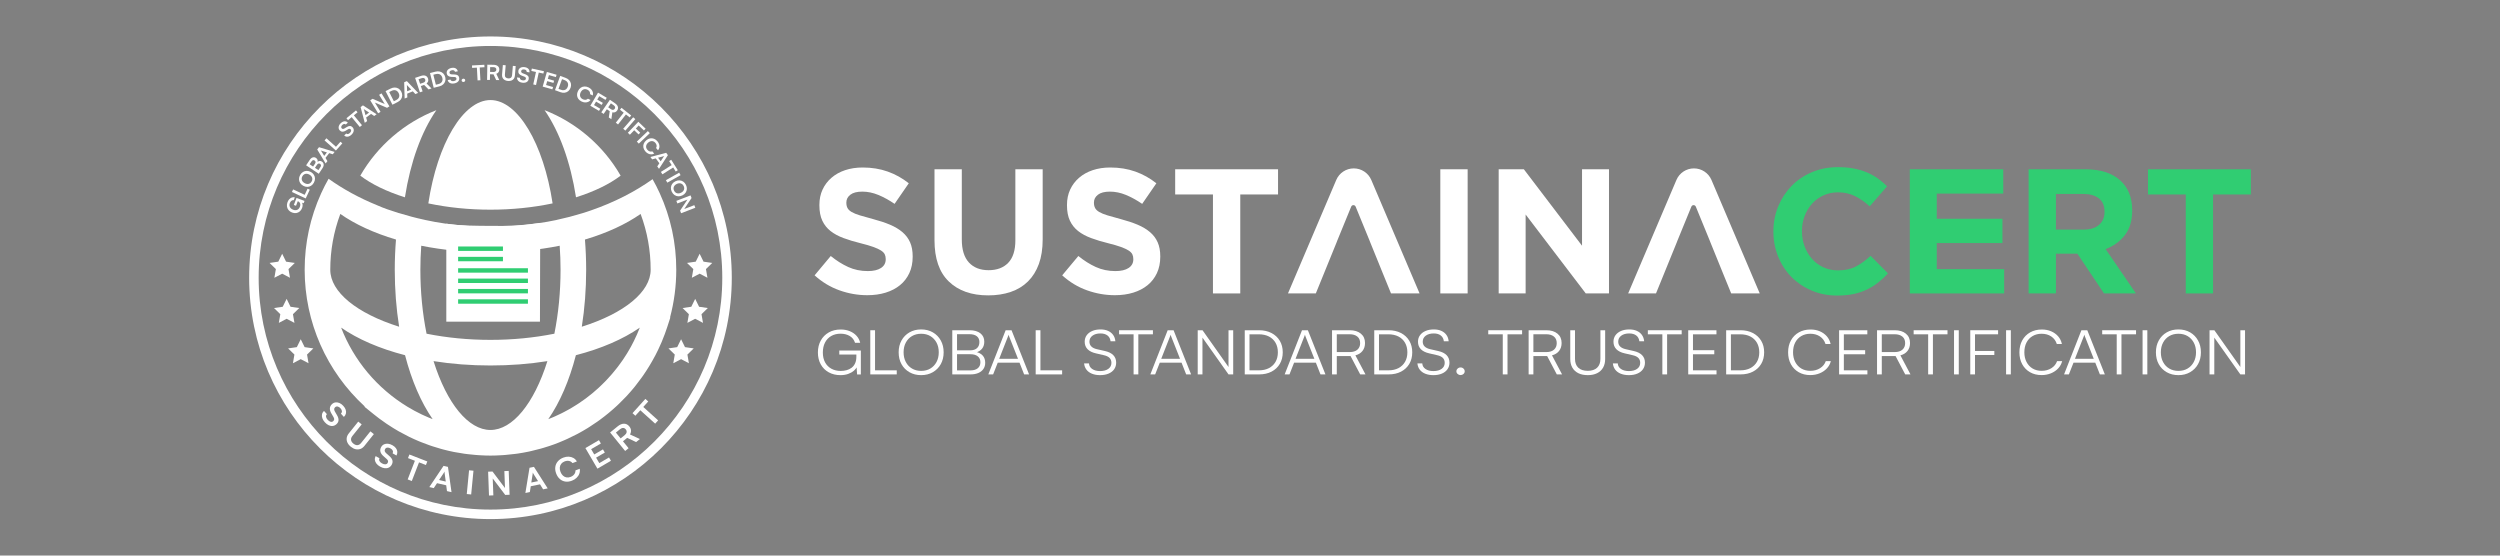 <svg xmlns="http://www.w3.org/2000/svg" xmlns:xlink="http://www.w3.org/1999/xlink" xmlns:inkscape="http://www.inkscape.org/namespaces/inkscape" version="1.1" width="1296" height="288" viewBox="0 0 1296 288">
<rect x="0" y="0" width="1296" height="288" fill="#808080" stroke="none"/>
<defs>
<clipPath id="clip_0">
<path transform="matrix(1,0,0,-1,0,288)" d="M0 288H1296V0H0Z"/>
</clipPath>
</defs>
<g inkscape:groupmode="layer" inkscape:label="Layer 1">
<g clip-path="url(#clip_0)">
<path transform="matrix(1,0,0,-1,327.187,182.052)" d="M0 0 .007 .021H.003C.003 .014 0 .007 0 0" fill="#0a3468"/>
<path transform="matrix(1,0,0,-1,301.605,169.372)" d="M0 0C1.5 9.45 2.263 19.358 2.263 29.514 2.263 34.707 2.047 39.971 1.628 45.193 12.937 48.542 22.82 53.09 30.486 58.464 33.944 49.219 35.693 39.493 35.693 29.503 35.686 18.106 22.107 6.96 0 0M27.041-7.336C26.57-8.283 26.094-9.227 25.587-10.149V-10.153C25.434-10.429 25.275-10.706 25.115-10.979L24.807-11.504 24.697-11.703C24.303-12.391 23.913-13.079 23.501-13.753 23.327-14.037 23.143-14.314 22.962-14.594L22.511-15.293C22.086-15.956 21.664-16.619 21.22-17.265L20.397-18.418C19.844-19.195 19.287-19.972 18.712-20.727L18.077-21.532C17.382-22.423 16.669-23.303 15.931-24.168 15.651-24.498 15.367-24.824 15.073-25.161 14.391-25.942 13.689-26.704 12.965-27.471 12.65-27.808 12.338-28.141 12.011-28.475 11.281-29.227 10.528-29.954 9.773-30.674L8.84-31.564C7.896-32.43 6.931-33.278 5.949-34.101L5.534-34.459C4.409-35.392 3.253-36.297 2.079-37.169L1.078-37.879C.23-38.496-.628-39.095-1.494-39.674-1.845-39.908-2.2-40.131-2.554-40.355L-2.877-40.56C-3.654-41.057-4.434-41.539-5.222-42.008-5.725-42.306-6.236-42.593-6.744-42.884-7.528-43.324-8.322-43.749-9.117-44.165L-9.365-44.296C-9.798-44.519-10.231-44.743-10.671-44.963-11.518-45.385-12.384-45.782-13.25-46.172L-13.796-46.424C-14.09-46.559-14.385-46.694-14.683-46.821-15.573-47.205-16.47-47.57-17.379-47.921-11.362-39.234-6.478-27.943-3.069-14.764 10.103-11.359 21.387-6.477 30.071-.465 29.163-2.806 28.152-5.101 27.041-7.336M-47.35-53.526C-58.748-53.526-69.897-39.947-76.861-17.836-67.414-19.337-57.506-20.096-47.35-20.096-37.19-20.096-27.283-19.337-17.836-17.836-24.8-39.947-35.949-53.526-47.35-53.526M-78.173-47.57-79.283-47.134C-80.174-46.761-81.046-46.36-81.919-45.963L-83.107-45.42C-84.033-44.977-84.941-44.502-85.846-44.026L-86.804-43.54C-88.013-42.884-89.209-42.199-90.383-41.483-106.169-31.877-118.18-17.488-124.771-.465-116.087-6.477-104.803-11.359-91.628-14.764-88.223-27.939-83.341-39.219-77.325-47.907-77.609-47.797-77.893-47.683-78.173-47.57M-130.39 29.514C-130.39 39.493-128.641 49.216-125.182 58.464-117.517 53.09-107.634 48.542-96.325 45.193-96.747 39.968-96.96 34.704-96.96 29.514-96.96 19.361-96.197 9.454-94.697 0-116.804 6.96-130.383 18.106-130.39 29.5ZM-83.235 41.983C-71.855 39.709-59.798 38.556-47.35 38.556-34.899 38.556-22.841 39.709-11.462 41.983-11.167 37.797-11.015 33.615-11.015 29.514-11.015 18.113-12.093 6.974-14.218-3.618-24.81-5.743-35.949-6.818-47.35-6.818-58.744-6.818-69.883-5.743-80.479-3.618-82.604 6.974-83.682 18.113-83.682 29.514-83.682 33.615-83.53 37.797-83.235 41.983M36.69 76.481C27.52 69.957 16.828 64.501 5.019 60.394 3.402 59.801 1.862 59.333 .149 58.794 .142 58.819 .032 58.733 .028 58.762-4.175 57.467-8.5 56.339-12.941 55.392-12.937 55.363-13.104 55.363-13.101 55.335-14.633 55.012-16.031 54.739-17.588 54.462-17.638 54.452-17.691 54.445-17.74 54.434-19.553 54.115-21.369 53.806-23.207 53.547-24.452 53.366-25.718 53.217-26.978 53.065-28.553 52.88-30.131 52.703-31.728 52.561-33.569 52.391-35.424 52.252-37.293 52.142-38.003 52.103-38.712 52.061-39.425 52.029-41.976 51.912-44.544 51.834-47.137 51.834H-47.262-47.35C-47.531 51.834-47.708 51.844-47.893 51.844-50.103 51.855-52.299 51.915-54.48 52.008-55.818 52.061-57.148 52.139-58.475 52.224-59.081 52.263-59.681 52.313-60.28 52.359-67.623 52.898-74.101 53.792-81.096 55.317-81.089 55.371-81.749 55.417-81.742 55.473-86.183 56.431-90.5 57.581-94.7 58.886-94.711 58.815-95.044 59.035-95.058 58.968-99.113 60.245-102.572 61.394-106.059 62.951-115.331 66.726-123.81 71.355-131.263 76.701-132.66 74.235-133.962 71.727-135.09 69.223-140.784 56.704-143.668 43.345-143.668 29.5-143.661 2.355-132.345-23.164-112.416-41.426H-112.742L-107.815-45.41C-107.105-45.984-106.378-46.538-105.598-47.134L-104.845-47.715C-103.689-48.577-102.515-49.411-101.323-50.22L-100.379-50.837C-99.5-51.419-98.616-51.994-97.719-52.543L-95.739-53.728C-95.456-53.898-95.175-54.069-94.888-54.232L-94.299-54.544C-92.941-55.307-91.554-56.038-90.167-56.729L-89.361-57.144C-87.765-57.921-86.066-58.687-84.313-59.418-84.04-59.532-83.764-59.642-83.487-59.748L-82.997-59.94C-81.706-60.454-80.401-60.947-79.085-61.408-78.507-61.61-77.928-61.805-77.357-61.994-76.048-62.423-74.732-62.824-73.406-63.196L-72.902-63.341C-72.579-63.437-72.253-63.53-71.926-63.615-70.014-64.118-68.233-64.537-66.495-64.888-66.272-64.934-66.052-64.97-65.828-65.009L-65.403-65.083C-63.902-65.371-62.387-65.622-60.869-65.839-60.38-65.91-59.894-65.967-59.401-66.027L-59.021-66.073C-57.666-66.236-56.3-66.371-54.927-66.481L-54.548-66.509C-54.086-66.548-53.629-66.584-53.164-66.612-51.025-66.743-49.124-66.807-47.35-66.807-45.488-66.807-43.526-66.736-41.178-66.587-40.745-66.562-40.312-66.527-39.879-66.492L-39.464-66.456C-37.843-66.325-36.233-66.151-34.626-65.942L-33.278-65.768C-31.298-65.477-29.323-65.122-27.411-64.718L-26.105-64.416C-24.551-64.065-23.008-63.678-21.479-63.249L-19.883-62.795C-17.719-62.15-15.952-61.568-14.275-60.954-12.618-60.348-10.89-59.645-8.833-58.744-8.372-58.542-7.918-58.333-7.35-58.074-5.928-57.421-4.53-56.736-3.15-56.02L-2.728-55.81C-2.48-55.683-2.231-55.559-1.99-55.427-.291-54.519 1.394-53.547 3.022-52.543L4.065-51.876C5.395-51.032 6.701-50.163 7.985-49.258 8.414-48.953 8.84-48.652 9.266-48.343 12.394-46.062 15.41-43.572 18.23-40.947L19.319-39.908C20.468-38.804 21.589-37.676 22.682-36.516L23.483-35.676C24.807-34.239 26.094-32.753 27.311-31.263L27.946-30.45C28.975-29.163 29.968-27.847 30.929-26.509L31.742-25.367C33.998-22.125 36.073-18.716 37.981-15.105L38.166-14.775C38.318-14.484 38.46-14.189 38.606-13.895L38.999-13.1C39.227-12.646 39.453-12.192 39.673-11.735 40.152-10.731 40.61-9.713 41.053-8.684L41.436-7.825C42-6.492 42.533-5.137 43.036-3.771L43.657-2.001C43.863-1.423 44.072-.844 44.26-.259L45.92 4.839 45.722 4.736C47.878 12.813 48.967 21.121 48.971 29.5V29.514C48.971 43.345 46.087 56.704 40.397 69.216 39.301 71.653 38.038 74.086 36.69 76.481" fill="#ffffff"/>
<path transform="matrix(1,0,0,-1,282.305,57.114)" d="M0 0C7.747-11.174 13.43-26.864 16.3-45.168 25.743-42.189 33.668-38.343 39.429-33.948 30.564-18.489 16.495-6.428 0 0" fill="#ffffff"/>
<path transform="matrix(1,0,0,-1,186.779,91.062)" d="M0 0C5.761-4.399 13.686-8.244 23.129-11.224 25.998 7.084 31.681 22.77 39.429 33.948 22.937 27.52 8.865 15.459 0 0" fill="#ffffff"/>
<path transform="matrix(1,0,0,-1,254.256,51.867)" d="M0 0C-14.097 0-27.499-22.412-32.21-53.576-21.937-55.736-11.11-56.829 0-56.829 11.103-56.829 21.93-55.732 32.213-53.572 27.503-22.412 14.097 0 0 0" fill="#ffffff"/>
<path transform="matrix(1,0,0,-1,150.251,105.267)" d="M0 0C-.195-.518-.252-1-.17-1.454-.085-1.905 .113-2.299 .436-2.643 .756-2.99 1.185-3.264 1.72-3.469 2.27-3.672 2.77-3.746 3.228-3.679 3.689-3.618 4.086-3.437 4.423-3.139 4.76-2.845 5.016-2.455 5.2-1.976 5.335-1.621 5.41-1.295 5.427-.993 5.445-.692 5.406-.415 5.314-.167 5.222 .082 5.076 .305 4.878 .497 4.682 .688 4.441 .841 4.15 .954L3.505 1.199 4.363 1.61 3.214-1.415 2.075-.986 3.469 2.678 7.613 1.107 7.173-.06 5.938 .273 6.147 .376C6.328 .181 6.456-.075 6.541-.39 6.619-.706 6.644-1.05 6.612-1.426 6.584-1.802 6.495-2.185 6.343-2.583 6.066-3.317 5.665-3.906 5.137-4.349 4.612-4.796 4.001-5.069 3.317-5.176 2.629-5.278 1.905-5.19 1.142-4.899 .397-4.615-.202-4.204-.653-3.654-1.107-3.111-1.384-2.48-1.486-1.759-1.589-1.043-1.497-.291-1.199 .493-.968 1.096-.66 1.6-.266 2.011 .121 2.426 .56 2.717 1.05 2.884 1.54 3.058 2.05 3.086 2.582 2.966L2.029 1.511C1.547 1.554 1.131 1.43 .787 1.142 .443 .855 .181 .475 0 0" fill="#ffffff"/>
<path transform="matrix(1,0,0,-1,158.589,102.641)" d="M0 0-1.157 .539 .851 4.831 2.004 4.292ZM-6.634 4.455 .518 1.107-.107-.227-7.258 3.118Z" fill="#ffffff"/>
<path transform="matrix(1,0,0,-1,160.384,90.513)" d="M0 0C-.49 .273-.961 .419-1.422 .44-1.884 .458-2.302 .358-2.685 .138-3.065-.078-3.384-.419-3.636-.876-3.888-1.327-4.009-1.77-3.994-2.214-3.98-2.657-3.845-3.069-3.59-3.452-3.327-3.831-2.959-4.158-2.465-4.431-1.976-4.704-1.501-4.849-1.036-4.871-.575-4.892-.153-4.789 .227-4.566 .607-4.342 .922-4.005 1.174-3.555 1.426-3.097 1.55-2.65 1.532-2.21 1.518-1.77 1.38-1.362 1.117-.976 .858-.596 .486-.266 0 0M.752 1.351C1.451 .961 1.987 .468 2.355-.135 2.724-.734 2.909-1.391 2.912-2.096 2.916-2.799 2.721-3.505 2.327-4.211 1.94-4.91 1.444-5.442 .841-5.814 .241-6.18-.408-6.368-1.107-6.368-1.813-6.368-2.512-6.172-3.207-5.786-3.913-5.396-4.448-4.899-4.817-4.296-5.19-3.693-5.378-3.04-5.381-2.338-5.385-1.639-5.19-.937-4.8-.227-4.406 .475-3.913 1.011-3.313 1.376-2.714 1.742-2.061 1.93-1.359 1.933-.656 1.937 .05 1.742 .752 1.351" fill="#ffffff"/>
<path transform="matrix(1,0,0,-1,164.315,85.441)" d="M0 0-1.284-1.926-2.256-1.281-1.015 .578C-.788 .919-.692 1.231-.734 1.518-.773 1.802-.94 2.04-1.235 2.238-1.515 2.426-1.791 2.476-2.065 2.391-2.338 2.302-2.59 2.086-2.827 1.735L-4.065-.128-5.083 .55-3.771 2.515C-3.306 3.214-2.781 3.654-2.199 3.838-1.618 4.026-1.054 3.93-.504 3.565-.107 3.303 .156 2.98 .287 2.593 .415 2.214 .404 1.781 .255 1.298L.131 1.383C.518 1.752 .919 1.965 1.33 2.008 1.742 2.057 2.157 1.944 2.579 1.664 2.948 1.415 3.207 1.11 3.356 .756 3.501 .397 3.533 .003 3.444-.433 3.356-.869 3.154-1.327 2.834-1.806L1.483-3.828 .468-3.154 1.781-1.185C2.015-.834 2.118-.514 2.086-.224 2.05 .067 1.887 .309 1.596 .504 1.32 .685 1.043 .734 .766 .649 .486 .56 .23 .348 0 0M-4.807 .961 1.759-3.416 .94-4.647-5.626-.263Z" fill="#ffffff"/>
<path transform="matrix(1,0,0,-1,166.65,78.492)" d="M0 0 1.415-2.327 2.827-.518 .22 .28C.117 .323 .011 .365-.099 .397-.209 .433-.294 .475-.365 .518-.316 .461-.259 .383-.192 .287-.124 .191-.064 .096 0 0M3.093-5.048 2.157-6.251-2.203 .997-1.277 2.189 6.821-.252 5.867-1.479 4.008-.898 2.079-3.381Z" fill="#ffffff"/>
<path transform="matrix(1,0,0,-1,174.3,77.855)" d="M0 0-.951 .848 2.206 4.381 3.157 3.537ZM-5.076 6.165 .812 .912-.167-.192-6.059 5.066Z" fill="#ffffff"/>
<path transform="matrix(1,0,0,-1,176.094,67.566)" d="M0 0C-.312 .337-.5 .72-.553 1.149-.61 1.582-.539 2.022-.348 2.472-.153 2.926 .16 3.352 .592 3.76 1.007 4.147 1.43 4.413 1.866 4.565 2.299 4.714 2.721 4.743 3.129 4.65 3.533 4.555 3.909 4.345 4.239 4.005L3.164 3.001C2.919 3.235 2.646 3.338 2.334 3.313 2.025 3.281 1.717 3.125 1.415 2.845 1.085 2.533 .883 2.217 .812 1.891 .745 1.564 .823 1.281 1.05 1.039 1.241 .834 1.451 .727 1.685 .724 1.915 .717 2.185 .809 2.501 .99L3.661 1.692C4.285 2.079 4.846 2.267 5.346 2.253 5.839 2.238 6.289 2.015 6.694 1.582 7.02 1.231 7.219 .834 7.286 .39 7.35-.05 7.283-.504 7.077-.961 6.871-1.422 6.545-1.866 6.087-2.292 5.654-2.7 5.211-2.983 4.757-3.147 4.299-3.313 3.863-3.352 3.444-3.271 3.026-3.189 2.65-2.983 2.32-2.65L3.398-1.646C3.629-1.88 3.913-1.976 4.239-1.93 4.569-1.88 4.906-1.699 5.246-1.38 5.608-1.043 5.828-.706 5.906-.369 5.988-.036 5.92 .248 5.704 .482 5.52 .681 5.314 .787 5.09 .802 4.867 .812 4.608 .727 4.31 .536L3.143-.17C2.522-.55 1.947-.731 1.419-.706 .89-.681 .419-.447 0 0" fill="#ffffff"/>
<path transform="matrix(1,0,0,-1,183.057,59.314)" d="M0 0 4.594-5.587 3.455-6.527-1.139-.94ZM-2.657-2.98-3.466-1.994 1.486 2.075 2.295 1.093Z" fill="#ffffff"/>
<path transform="matrix(1,0,0,-1,188.766,57.073)" d="M0 0 .709-2.632 2.572-1.288 .291 .209C.202 .277 .11 .344 .018 .408-.078 .475-.153 .536-.206 .596-.174 .529-.142 .44-.103 .33-.067 .22-.032 .106 0 0M1.557-5.711 .326-6.605-1.838 1.571-.614 2.458 6.481-2.15 5.222-3.061 3.6-1.983 1.05-3.828Z" fill="#ffffff"/>
<path transform="matrix(1,0,0,-1,197.267,57.963)" d="M0 0-1.242-.756-5.357 5.981-4.104 6.74 2.873 3.728 2.508 3.505-.731 8.801 .511 9.56 4.626 2.827 3.384 2.068-3.597 5.069-3.232 5.289Z" fill="#ffffff"/>
<path transform="matrix(1,0,0,-1,201.476,47.141)" d="M0 0 2.987-5.917 2.068-5.658 3.962-4.7C4.463-4.448 4.846-4.133 5.112-3.76 5.381-3.381 5.52-2.969 5.534-2.519 5.544-2.068 5.431-1.596 5.186-1.107 4.934-.607 4.615-.227 4.235 .028 3.859 .284 3.434 .415 2.966 .419 2.497 .426 2.001 .298 1.483 .035L-.341-.883ZM4.658-5.775 1.951-7.144-1.604-.092 1.032 1.234C1.774 1.607 2.501 1.788 3.214 1.774 3.927 1.756 4.576 1.564 5.165 1.195 5.75 .826 6.222 .291 6.577-.408 6.921-1.096 7.07-1.784 7.027-2.469 6.985-3.161 6.758-3.789 6.357-4.363 5.952-4.941 5.388-5.406 4.658-5.775" fill="#ffffff"/>
<path transform="matrix(1,0,0,-1,210.954,44.588)" d="M0 0 .085-2.728 2.206-1.845 .33 .138C.259 .223 .188 .312 .11 .394 .035 .482-.025 .557-.064 .628-.05 .557-.036 .461-.025 .348-.014 .227-.007 .113 0 0M.209-5.917-1.195-6.502-1.426 1.955-.032 2.536 5.818-3.576 4.377-4.175 3.047-2.753 .142-3.966Z" fill="#ffffff"/>
<path transform="matrix(1,0,0,-1,216.975,41.068)" d="M0 0 .791-2.366 2.441-1.813C2.887-1.667 3.196-1.444 3.373-1.149 3.551-.855 3.579-.518 3.451-.145 3.327 .23 3.107 .479 2.792 .596 2.476 .717 2.096 .699 1.653 .553ZM2.111-6.318 .709-6.786-1.791 .702 1.259 1.72C2.164 2.022 2.941 2.054 3.583 1.813 4.225 1.571 4.668 1.085 4.917 .348 5.087-.153 5.105-.621 4.977-1.054 4.849-1.486 4.579-1.873 4.168-2.217L6.715-4.782 5.183-5.293 2.891-2.948 1.178-3.523Z" fill="#ffffff"/>
<path transform="matrix(1,0,0,-1,224.489,38.12)" d="M0 0 1.621-6.428 .78-5.974 2.838-5.452C3.38-5.318 3.824-5.094 4.168-4.785 4.509-4.477 4.736-4.101 4.846-3.664 4.959-3.228 4.952-2.746 4.814-2.214 4.675-1.671 4.452-1.235 4.14-.901 3.824-.564 3.441-.348 2.987-.238 2.529-.131 2.018-.149 1.451-.291L-.525-.791ZM3.285-6.655 .344-7.396-1.586 .255 1.273 .979C2.079 1.181 2.831 1.199 3.522 1.029 4.214 .855 4.807 .525 5.3 .039 5.793-.451 6.133-1.075 6.325-1.838 6.513-2.583 6.509-3.285 6.314-3.945 6.123-4.608 5.764-5.176 5.246-5.647 4.728-6.123 4.072-6.453 3.285-6.655" fill="#ffffff"/>
<path transform="matrix(1,0,0,-1,231.584,38.023)" d="M0 0C-.082 .454-.029 .876 .16 1.266 .351 1.66 .649 1.994 1.057 2.267 1.461 2.54 1.958 2.728 2.543 2.831 3.1 2.93 3.604 2.923 4.051 2.813 4.494 2.703 4.863 2.494 5.154 2.196 5.445 1.898 5.64 1.515 5.736 1.05L4.285 .795C4.211 1.121 4.037 1.362 3.76 1.504 3.483 1.65 3.143 1.688 2.735 1.614 2.288 1.536 1.947 1.38 1.71 1.142 1.476 .908 1.387 .628 1.444 .301 1.493 .025 1.614-.181 1.805-.312 1.993-.44 2.274-.518 2.632-.529L3.987-.575C4.725-.592 5.296-.741 5.704-1.022 6.116-1.305 6.371-1.735 6.474-2.316 6.559-2.792 6.509-3.232 6.321-3.636 6.133-4.048 5.832-4.385 5.406-4.661 4.984-4.938 4.466-5.13 3.852-5.24 3.271-5.342 2.742-5.339 2.274-5.229 1.798-5.115 1.408-4.917 1.107-4.619 .798-4.321 .596-3.945 .5-3.484L1.954-3.228C2.015-3.554 2.199-3.785 2.504-3.923 2.806-4.065 3.185-4.094 3.647-4.016 4.133-3.927 4.502-3.767 4.75-3.526 5.002-3.292 5.097-3.015 5.044-2.703 4.995-2.437 4.881-2.235 4.704-2.1 4.523-1.969 4.257-1.898 3.905-1.894L2.54-1.852C1.813-1.838 1.234-1.674 .805-1.366 .372-1.057 .103-.603 0 0" fill="#ffffff"/>
<path transform="matrix(1,0,0,-1,240.348,42.495)" d="M0 0C-.252-.032-.483 .021-.685 .163-.891 .301-1.008 .493-1.036 .727-1.068 .961-1.001 1.174-.841 1.369-.678 1.557-.475 1.671-.22 1.703 .028 1.735 .255 1.681 .461 1.536 .663 1.394 .784 1.203 .812 .965 .844 .731 .78 .518 .617 .333 .457 .142 .248 .035 0 0" fill="#ffffff"/>
<path transform="matrix(1,0,0,-1,248.655,34.368)" d="M0 0 .394-7.226-1.078-7.308-1.472-.082ZM-3.906-.83-3.973 .44 2.43 .791 2.497-.482Z" fill="#ffffff"/>
<path transform="matrix(1,0,0,-1,254.091,34.791)" d="M0 0-.043-2.494 1.699-2.522C2.167-2.529 2.536-2.426 2.799-2.203 3.065-1.987 3.2-1.678 3.207-1.281 3.214-.887 3.086-.578 2.831-.365 2.572-.149 2.206-.036 1.738-.028ZM-.107-6.662-1.582-6.637-1.458 1.256 1.759 1.203C2.714 1.188 3.451 .961 3.98 .518 4.509 .078 4.764-.529 4.753-1.305 4.743-1.834 4.608-2.281 4.345-2.643 4.079-3.012 3.696-3.288 3.192-3.473L4.746-6.736 3.132-6.715 1.749-3.743-.06-3.714Z" fill="#ffffff"/>
<path transform="matrix(1,0,0,-1,260.264,38.699)" d="M0 0 .419 4.991 1.887 4.867 1.476-.039C1.426-.603 1.55-1.054 1.848-1.38 2.142-1.706 2.586-1.898 3.178-1.948 3.774-1.997 4.246-1.884 4.597-1.607 4.945-1.327 5.14-.912 5.186-.351L5.601 4.555 7.07 4.431 6.651-.561C6.598-1.171 6.421-1.689 6.108-2.114 5.8-2.54 5.388-2.856 4.867-3.058 4.349-3.264 3.749-3.338 3.065-3.281 2.394-3.225 1.816-3.051 1.341-2.767 .862-2.48 .507-2.104 .273-1.628 .039-1.149-.053-.61 0 0" fill="#ffffff"/>
<path transform="matrix(1,0,0,-1,268.717,36.662)" d="M0 0C.071 .458 .255 .837 .56 1.146 .865 1.458 1.256 1.678 1.731 1.802 2.206 1.93 2.735 1.947 3.324 1.855 3.884 1.77 4.356 1.6 4.743 1.351 5.126 1.103 5.406 .791 5.587 .411 5.764 .035 5.828-.387 5.768-.862L4.31-.635C4.349-.298 4.257-.018 4.047 .209 3.831 .436 3.519 .582 3.107 .646 2.661 .713 2.288 .674 1.99 .529 1.692 .38 1.514 .145 1.465-.184 1.419-.461 1.468-.692 1.607-.876 1.745-1.064 1.987-1.22 2.32-1.355L3.59-1.834C4.278-2.089 4.775-2.416 5.069-2.813 5.367-3.21 5.47-3.703 5.378-4.285 5.303-4.764 5.112-5.161 4.803-5.488 4.502-5.811 4.101-6.034 3.611-6.158 3.121-6.282 2.572-6.297 1.954-6.201 1.369-6.112 .869-5.938 .461-5.683 .05-5.424-.252-5.105-.447-4.725-.642-4.349-.71-3.923-.656-3.462L.805-3.686C.763-4.016 .858-4.292 1.103-4.523 1.341-4.754 1.692-4.906 2.153-4.977 2.643-5.055 3.04-5.02 3.356-4.874 3.668-4.729 3.852-4.502 3.902-4.19 3.941-3.916 3.899-3.689 3.771-3.505 3.643-3.324 3.416-3.175 3.082-3.054L1.806-2.575C1.117-2.32 .624-1.983 .319-1.55 .011-1.121-.092-.603 0 0" fill="#ffffff"/>
<path transform="matrix(1,0,0,-1,279.421,37.019)" d="M0 0-1.543-7.066-2.987-6.751-1.44 .316ZM-3.984 .241-3.711 1.486 2.551 .117 2.281-1.125Z" fill="#ffffff"/>
<path transform="matrix(1,0,0,-1,286.356,46.334)" d="M0 0-5.034 1.44-2.859 9.028 2.171 7.588 1.823 6.36-2.292 7.538-1.671 7.822-2.349 5.445 .887 4.516 .55 3.345-2.685 4.271-3.384 1.834-3.764 2.401 .351 1.224Z" fill="#ffffff"/>
<path transform="matrix(1,0,0,-1,291.577,40.445)" d="M0 0-2.278-6.229-2.714-5.378-.72-6.105C-.195-6.297 .298-6.364 .755-6.297 1.213-6.236 1.607-6.055 1.947-5.757 2.284-5.459 2.547-5.055 2.735-4.537 2.926-4.012 2.987-3.523 2.912-3.072 2.845-2.618 2.65-2.221 2.331-1.873 2.015-1.532 1.582-1.256 1.036-1.057L-.88-.358ZM-1.029-7.35-3.877-6.307-1.171 1.107 1.603 .092C2.384-.195 3.012-.6 3.487-1.128 3.966-1.664 4.271-2.267 4.402-2.948 4.533-3.625 4.466-4.338 4.196-5.076 3.93-5.796 3.533-6.378 3.005-6.815 2.469-7.254 1.855-7.52 1.16-7.62 .468-7.719-.263-7.627-1.029-7.35" fill="#ffffff"/>
<path transform="matrix(1,0,0,-1,301.46,52.604)" d="M0 0C-.734 .365-1.298 .826-1.696 1.398-2.086 1.965-2.295 2.593-2.324 3.288-2.355 3.984-2.185 4.7-1.82 5.442-1.455 6.176-.983 6.743-.404 7.141 .174 7.535 .812 7.751 1.525 7.772 2.231 7.801 2.951 7.634 3.679 7.276 4.278 6.978 4.768 6.605 5.137 6.165 5.512 5.722 5.761 5.243 5.889 4.714 6.013 4.193 5.991 3.654 5.825 3.104L4.427 3.792C4.502 4.271 4.416 4.714 4.179 5.115 3.934 5.523 3.561 5.85 3.047 6.105 2.593 6.328 2.146 6.428 1.706 6.396 1.266 6.364 .862 6.211 .496 5.935 .128 5.658-.184 5.264-.433 4.757-.678 4.264-.798 3.789-.798 3.324-.795 2.866-.671 2.444-.433 2.075-.192 1.699 .156 1.405 .61 1.178 1.128 .922 1.628 .819 2.111 .869 2.593 .919 2.997 1.107 3.317 1.44L4.689 .763C4.353 .319 3.927-.011 3.423-.224 2.916-.44 2.37-.532 1.781-.5 1.195-.465 .599-.298 0 0" fill="#ffffff"/>
<path transform="matrix(1,0,0,-1,310.526,57.485)" d="M0 0-4.509 2.661-.5 9.461 4.008 6.8 3.363 5.701-.323 7.875 .351 7.992-.908 5.864 1.993 4.154 1.373 3.104-1.529 4.81-2.817 2.625-3.037 3.274 .649 1.1Z" fill="#ffffff"/>
<path transform="matrix(1,0,0,-1,316.692,53.567)" d="M0 0-1.408-2.058 .028-3.04C.411-3.31 .777-3.423 1.117-3.384 1.461-3.349 1.742-3.168 1.969-2.842 2.189-2.515 2.256-2.189 2.157-1.866 2.064-1.547 1.823-1.252 1.433-.983ZM-3.767-5.498-4.981-4.661-.522 1.848 2.132 .032C2.916-.511 3.409-1.107 3.608-1.763 3.803-2.423 3.682-3.072 3.242-3.714 2.944-4.147 2.586-4.445 2.164-4.604 1.742-4.768 1.266-4.785 .749-4.661L.238-8.241-1.093-7.329-.607-4.087-2.1-3.065Z" fill="#ffffff"/>
<path transform="matrix(1,0,0,-1,321.393,56.886)" d="M0 0 .791 .997 5.821-2.973 5.03-3.973ZM3.473-1.962-1.004-7.637-2.164-6.726 2.316-1.047Z" fill="#ffffff"/>
<path transform="matrix(1,0,0,-1,329.354,61.753)" d="M0 0-5.179-5.956-6.293-4.988-1.114 .965Z" fill="#ffffff"/>
<path transform="matrix(1,0,0,-1,333.809,67.642)" d="M0 0-3.689 3.519-2.81 4.441 .876 .922ZM-2.774-2.04-6.045 1.082-5.19 1.979-1.919-1.139ZM-1.827 3.501-7.272-2.21-8.344-1.192-2.891 4.519Z" fill="#ffffff"/>
<path transform="matrix(1,0,0,-1,336.868,69.021)" d="M0 0-5.715-5.445-6.733-4.374-1.018 1.071Z" fill="#ffffff"/>
<path transform="matrix(1,0,0,-1,334.536,78.461)" d="M0 0C-.529 .628-.866 1.277-1.001 1.955-1.135 2.629-1.082 3.295-.834 3.941-.589 4.59-.149 5.183 .482 5.718 1.107 6.25 1.763 6.584 2.451 6.722 3.139 6.857 3.813 6.797 4.477 6.541 5.133 6.282 5.729 5.846 6.257 5.229 6.69 4.718 6.992 4.186 7.162 3.629 7.325 3.079 7.364 2.536 7.275 2.004 7.18 1.472 6.949 .986 6.577 .55L5.566 1.735C5.825 2.143 5.924 2.586 5.86 3.051 5.8 3.515 5.583 3.966 5.218 4.399 4.888 4.789 4.512 5.055 4.097 5.2 3.682 5.346 3.249 5.364 2.802 5.254 2.355 5.147 1.915 4.909 1.483 4.541 1.068 4.189 .766 3.796 .585 3.37 .404 2.944 .351 2.515 .426 2.075 .5 1.639 .699 1.231 1.029 .841 1.405 .401 1.82 .11 2.284-.036 2.746-.181 3.189-.163 3.618 .014L4.608-1.153C4.122-1.426 3.604-1.561 3.054-1.557 2.504-1.554 1.969-1.422 1.44-1.16 .915-.898 .433-.511 0 0" fill="#ffffff"/>
<path transform="matrix(1,0,0,-1,343.779,81.049)" d="M0 0-2.629-.713-1.281-2.572 .213-.287C.28-.202 .348-.107 .411-.014 .479 .078 .535 .153 .599 .209 .529 .177 .443 .142 .333 .103ZM-5.708-1.561-6.602-.334 1.571 1.841 2.458 .617-2.143-6.481-3.054-5.222-1.98-3.601-3.824-1.054Z" fill="#ffffff"/>
<path transform="matrix(1,0,0,-1,346.873,83.494)" d="M0 0 1.078 .677 4.509-4.736 3.43-5.417ZM2.628-3.005-3.48-6.871-4.271-5.626 1.841-1.756Z" fill="#ffffff"/>
<path transform="matrix(1,0,0,-1,352.807,90.797)" d="M0 0-6.871-3.888-7.599-2.604-.727 1.281Z" fill="#ffffff"/>
<path transform="matrix(1,0,0,-1,353.046,99.915)" d="M0 0C.504 .248 .894 .553 1.17 .922 1.447 1.288 1.607 1.692 1.646 2.128 1.685 2.568 1.586 3.022 1.359 3.487 1.132 3.952 .834 4.306 .465 4.544 .092 4.789-.323 4.913-.784 4.92-1.245 4.927-1.724 4.803-2.231 4.558-2.735 4.314-3.125 4.005-3.406 3.636-3.689 3.267-3.845 2.866-3.877 2.426-3.913 1.986-3.813 1.536-3.59 1.071-3.359 .599-3.058 .245-2.693 .007-2.32-.231-1.905-.355-1.44-.358-.979-.362-.5-.241 0 0M.677-1.387C-.043-1.738-.752-1.891-1.455-1.852-2.16-1.813-2.803-1.589-3.384-1.192-3.962-.791-4.431-.227-4.789 .5-5.137 1.217-5.293 1.926-5.25 2.629-5.215 3.334-4.991 3.973-4.594 4.551-4.197 5.126-3.633 5.591-2.916 5.942-2.192 6.293-1.479 6.453-.773 6.414-.071 6.371 .571 6.151 1.149 5.757 1.728 5.36 2.196 4.799 2.554 4.072 2.905 3.345 3.061 2.636 3.022 1.933 2.98 1.234 2.756 .592 2.359 .014 1.965-.564 1.405-1.032 .677-1.387" fill="#ffffff"/>
<path transform="matrix(1,0,0,-1,351.137,105.482)" d="M0 0-.518 1.355 6.846 4.193 7.371 2.827 3.154-3.494 2.997-3.097 8.794-.866 9.315-2.221 1.947-5.059 1.426-3.7 5.633 2.625 5.786 2.228Z" fill="#ffffff"/>
<path transform="matrix(1,0,0,-1,172.159,209.442)" d="M0 0C.532 .486 1.139 .766 1.816 .841 2.487 .922 3.175 .805 3.874 .497 4.572 .184 5.232-.312 5.846-.993 6.438-1.653 6.846-2.32 7.063-3.001 7.283-3.679 7.315-4.335 7.158-4.966 6.999-5.601 6.651-6.176 6.116-6.694L4.576-4.991C4.952-4.619 5.126-4.193 5.094-3.707 5.059-3.221 4.821-2.739 4.392-2.263 3.916-1.738 3.43-1.419 2.923-1.305 2.419-1.192 1.972-1.309 1.586-1.657 1.259-1.951 1.089-2.281 1.075-2.639 1.057-3.001 1.188-3.427 1.461-3.916L2.519-5.74C3.104-6.726 3.377-7.606 3.338-8.379 3.303-9.152 2.941-9.851 2.256-10.472 1.696-10.979 1.068-11.281 .376-11.369-.316-11.462-1.018-11.344-1.731-11.018-2.444-10.692-3.129-10.167-3.774-9.45-4.392-8.769-4.821-8.067-5.066-7.354-5.307-6.641-5.36-5.956-5.218-5.307-5.076-4.654-4.743-4.072-4.211-3.565L-2.675-5.264C-3.051-5.623-3.21-6.059-3.15-6.577-3.086-7.091-2.81-7.616-2.32-8.159-1.809-8.727-1.291-9.078-.77-9.209-.245-9.34 .199-9.237 .564-8.907 .883-8.62 1.057-8.301 1.085-7.953 1.11-7.609 .983-7.198 .699-6.729L-.369-4.895C-.947-3.916-1.206-3.022-1.149-2.199-1.096-1.376-.713-.646 0 0" fill="#ffffff"/>
<path transform="matrix(1,0,0,-1,180.802,224.692)" d="M0 0 4.906 6.13 6.697 4.697 1.873-1.327C1.32-2.022 1.089-2.714 1.185-3.395 1.277-4.076 1.688-4.707 2.405-5.282 3.132-5.864 3.842-6.126 4.53-6.066 5.225-6.002 5.842-5.63 6.396-4.945L11.213 1.078 13.005-.355 8.099-6.481C7.499-7.23 6.814-7.751 6.041-8.035 5.271-8.319 4.463-8.368 3.611-8.191 2.76-8.01 1.923-7.584 1.093-6.921 .27-6.265-.323-5.541-.688-4.757-1.054-3.973-1.181-3.171-1.068-2.352-.958-1.532-.6-.749 0 0" fill="#ffffff"/>
<path transform="matrix(1,0,0,-1,197.61,231.721)" d="M0 0C.355 .628 .841 1.085 1.454 1.373 2.072 1.657 2.76 1.763 3.519 1.692 4.282 1.614 5.062 1.352 5.86 .897 6.63 .461 7.226-.046 7.648-.621 8.07-1.199 8.308-1.813 8.354-2.462 8.407-3.111 8.258-3.767 7.911-4.427L5.917-3.295C6.155-2.824 6.183-2.363 5.998-1.912 5.814-1.465 5.442-1.082 4.881-.763 4.267-.415 3.703-.266 3.185-.319 2.671-.369 2.284-.621 2.025-1.075 1.813-1.454 1.752-1.82 1.848-2.167 1.947-2.515 2.206-2.88 2.621-3.257L4.2-4.654C5.066-5.403 5.601-6.151 5.81-6.9 6.016-7.648 5.892-8.425 5.438-9.23 5.066-9.886 4.565-10.369 3.938-10.674 3.313-10.979 2.607-11.089 1.827-11.004 1.046-10.915 .23-10.635-.61-10.156-1.408-9.702-2.036-9.177-2.49-8.574-2.948-7.974-3.21-7.339-3.281-6.68-3.352-6.016-3.217-5.36-2.877-4.711L-.88-5.839C-1.125-6.297-1.139-6.761-.919-7.23-.695-7.701-.266-8.113 .369-8.475 1.032-8.851 1.632-9.021 2.167-8.978 2.707-8.943 3.097-8.705 3.342-8.272 3.554-7.904 3.618-7.545 3.537-7.205 3.455-6.871 3.2-6.524 2.785-6.169L1.195-4.761C.34-4.019-.195-3.246-.397-2.448-.607-1.653-.475-.834 0 0" fill="#ffffff"/>
<path transform="matrix(1,0,0,-1,211.508,237.478)" d="M0 0 .72 1.862 10.01-1.735 9.29-3.597ZM6.062-1.313 1.972-11.884-.17-11.054 3.923-.486Z" fill="#ffffff"/>
<path transform="matrix(1,0,0,-1,229.963,245.293)" d="M0 0-2.359-3.554 1.117-4.353 .543-.124C.532 .053 .518 .227 .5 .404 .479 .585 .475 .734 .493 .858 .443 .756 .372 .624 .28 .465 .191 .305 .096 .153 0 0M-5.098-7.737-7.403-7.208-.032 3.789 2.256 3.267 4.104-9.844 1.749-9.305 1.355-6.282-3.413-5.19Z" fill="#ffffff"/>
<path transform="matrix(1,0,0,-1,245.448,244.019)" d="M0 0-1.188-12.313-3.473-12.089-2.285 .22Z" fill="#ffffff"/>
<path transform="matrix(1,0,0,-1,255.754,256.795)" d="M0 0-2.26-.082-2.71 12.277-.433 12.359 6.726 2.884 6.062 2.863 5.704 12.586 7.964 12.668 8.414 .309 6.158 .223-1.018 9.681-.358 9.706Z" fill="#ffffff"/>
<path transform="matrix(1,0,0,-1,276.102,245.928)" d="M0 0-.671-4.214 2.824-3.494 .543 .11C.461 .266 .372 .422 .284 .575 .191 .731 .124 .866 .089 .983 .085 .869 .078 .72 .064 .539 .046 .358 .025 .177 0 0M-1.426-9.156-3.746-9.635-1.603 3.437 .695 3.909 7.822-7.254 5.452-7.74 3.838-5.151-.954-6.137Z" fill="#ffffff"/>
<path transform="matrix(1,0,0,-1,296.489,249.195)" d="M0 0C-1.196-.458-2.324-.61-3.388-.458-4.452-.302-5.396 .124-6.222 .83-7.049 1.536-7.694 2.49-8.159 3.703-8.62 4.902-8.776 6.045-8.62 7.13-8.468 8.216-8.035 9.181-7.318 10.021-6.605 10.865-5.662 11.511-4.48 11.965-3.508 12.338-2.575 12.501-1.674 12.462-.777 12.419 .042 12.192 .777 11.777 1.511 11.366 2.103 10.77 2.557 9.986L.298 9.12C-.174 9.713-.766 10.089-1.486 10.241-2.203 10.394-2.973 10.312-3.799 9.993-4.534 9.713-5.115 9.301-5.541 8.765-5.97 8.226-6.219 7.602-6.289 6.882-6.361 6.165-6.236 5.396-5.917 4.562-5.609 3.764-5.19 3.118-4.654 2.625-4.122 2.139-3.516 1.834-2.838 1.71-2.157 1.593-1.451 1.674-.713 1.958 .121 2.277 .766 2.739 1.217 3.349 1.671 3.955 1.869 4.622 1.827 5.342L4.051 6.194C4.204 5.335 4.136 4.502 3.852 3.689 3.569 2.88 3.097 2.153 2.437 1.518 1.781 .876 .968 .369 0 0" fill="#ffffff"/>
<path transform="matrix(1,0,0,-1,316.727,238.857)" d="M0 0-7.024-4.101-13.26 6.58-6.236 10.681-5.229 8.953-10.972 5.605-10.625 6.612-8.67 3.267-4.151 5.903-3.186 4.25-7.709 1.614-5.701-1.82-6.747-1.628-1.008 1.72Z" fill="#ffffff"/>
<path transform="matrix(1,0,0,-1,319.277,224.248)" d="M0 0 2.465-3.029 4.565-1.327C5.129-.866 5.459-.373 5.555 .156 5.651 .681 5.502 1.188 5.108 1.671 4.718 2.15 4.26 2.391 3.735 2.394 3.21 2.394 2.664 2.164 2.1 1.706ZM6.584-8.099 4.803-9.546-2.998 .053 .883 3.203C2.033 4.14 3.143 4.604 4.214 4.604 5.286 4.601 6.204 4.129 6.974 3.182 7.492 2.543 7.779 1.873 7.836 1.171 7.893 .468 7.715-.248 7.308-.972L12.44-3.342 10.493-4.924 5.853-2.739 3.671-4.516Z" fill="#ffffff"/>
<path transform="matrix(1,0,0,-1,332.759,210.326)" d="M0 0 8.418-7.595 6.878-9.298-1.54-1.703ZM-3.388-5.197-4.871-3.86 1.802 3.537 3.285 2.199Z" fill="#ffffff"/>
<path transform="matrix(1,0,0,-1,254.257,23.828)" d="M0 0C-66.265 0-120.17-53.909-120.17-120.17-120.17-186.434-66.265-240.344 0-240.344 66.264-240.344 120.173-186.434 120.173-120.17 120.173-53.909 66.264 0 0 0M0-245.271C-68.982-245.271-125.097-189.152-125.097-120.17-125.097-51.192-68.982 4.927 0 4.927 68.978 4.927 125.101-51.192 125.101-120.17 125.101-189.152 68.978-245.271 0-245.271" fill="#ffffff"/>
<path transform="matrix(1,0,0,-1,353.077,175.855)" d="M0 0 2.022-4.101 6.548-4.757 3.274-7.95 4.047-12.455 0-10.326-4.048-12.455-3.274-7.95-6.548-4.757-2.022-4.101Z" fill="#ffffff"/>
<path transform="matrix(1,0,0,-1,360.385,154.927)" d="M0 0 2.022-4.101 6.548-4.757 3.274-7.95 4.047-12.455 0-10.326-4.048-12.455-3.274-7.95-6.548-4.757-2.022-4.101Z" fill="#ffffff"/>
<path transform="matrix(1,0,0,-1,362.693,131.545)" d="M0 0 2.022-4.101 6.548-4.757 3.274-7.95 4.047-12.455 0-10.326-4.048-12.455-3.274-7.95-6.548-4.757-2.022-4.101Z" fill="#ffffff"/>
<path transform="matrix(1,0,0,-1,155.899,175.855)" d="M0 0-2.022-4.101-6.548-4.757-3.274-7.95-4.048-12.455 0-10.326 4.048-12.455 3.274-7.95 6.548-4.757 2.022-4.101Z" fill="#ffffff"/>
<path transform="matrix(1,0,0,-1,148.59,154.927)" d="M0 0-2.022-4.101-6.548-4.757-3.274-7.95-4.048-12.455 0-10.326 4.048-12.455 3.274-7.95 6.548-4.757 2.022-4.101Z" fill="#ffffff"/>
<path transform="matrix(1,0,0,-1,146.283,131.545)" d="M0 0-2.022-4.101-6.548-4.757-3.274-7.95-4.048-12.455 0-10.326 4.047-12.455 3.274-7.95 6.548-4.757 2.022-4.101Z" fill="#ffffff"/>
<path transform="matrix(1,0,0,-1,254.019,117.102)" d="M0 0C-7.694 .099-15.168-.011-22.654 1.142V-49.645H1.621 25.892L26.034 1.571 24.509 1.341C16.038 .174 10.106-.131 0 0" fill="#ffffff"/>
<path transform="matrix(1,0,0,-1,0,288)" d="M260.729 157.929H237.49V160.221H260.729Z" fill="#30cd72"/>
<path transform="matrix(1,0,0,-1,0,288)" d="M260.729 152.562H237.49V154.854H260.729Z" fill="#30cd72"/>
<path transform="matrix(1,0,0,-1,0,288)" d="M273.684 146.655H237.49V148.947H273.684Z" fill="#30cd72"/>
<path transform="matrix(1,0,0,-1,0,288)" d="M273.684 141.288H237.49V143.58H273.684Z" fill="#30cd72"/>
<path transform="matrix(1,0,0,-1,0,288)" d="M273.684 135.921H237.49V138.213H273.684Z" fill="#30cd72"/>
<path transform="matrix(1,0,0,-1,0,288)" d="M273.684 130.554H237.49V132.846H273.684Z" fill="#30cd72"/>
<path transform="matrix(1,0,0,-1,471.398,141.585)" d="M0 0C-1.16-2.483-2.771-4.565-4.842-6.25-6.914-7.939-9.383-9.227-12.256-10.114-15.126-11-18.308-11.447-21.802-11.447-26.708-11.447-31.518-10.603-36.236-8.918-40.958-7.233-45.246-4.644-49.11-1.149L-40.741 8.872C-37.801 6.481-34.782 4.583-31.685 3.171-28.592 1.759-25.204 1.057-21.526 1.057-18.585 1.057-16.304 1.593-14.675 2.668-13.054 3.739-12.242 5.225-12.242 7.127V7.308C-12.242 8.23-12.409 9.042-12.749 9.745-13.086 10.45-13.732 11.11-14.686 11.724-15.637 12.334-16.956 12.948-18.648 13.562-20.337 14.172-22.536 14.817-25.24 15.491-28.496 16.289-31.447 17.176-34.09 18.159-36.733 19.138-38.975 20.348-40.819 21.791-42.664 23.232-44.094 25.023-45.105 27.169-46.119 29.315-46.626 31.979-46.626 35.168V35.353C-46.626 38.294-46.08 40.943-44.984 43.306-43.888 45.665-42.348 47.701-40.369 49.418-38.389 51.135-36.027 52.455-33.281 53.373-30.532 54.292-27.503 54.753-24.193 54.753-19.475 54.753-15.137 54.047-11.185 52.639-7.23 51.227-3.597 49.205-.288 46.57L-7.645 35.903C-10.525 37.864-13.345 39.411-16.101 40.546-18.861 41.681-21.618 42.249-24.377 42.249-27.134 42.249-29.205 41.71-30.582 40.638-31.962 39.567-32.65 38.233-32.65 36.641V36.456C-32.65 35.413-32.451 34.509-32.054 33.742-31.653 32.976-30.933 32.288-29.887 31.674-28.84 31.061-27.411 30.479-25.598 29.929-23.785 29.376-21.497 28.733-18.73 27.996-15.474 27.137-12.572 26.172-10.018 25.101-7.471 24.026-5.318 22.738-3.565 21.238-1.816 19.737-.493 17.974 .397 15.952 1.288 13.93 1.734 11.508 1.734 8.687V8.503C1.734 5.317 1.156 2.483 0 0" fill="#ffffff"/>
<path transform="matrix(1,0,0,-1,538.55,136.851)" d="M0 0C-1.32-3.618-3.203-6.634-5.655-9.056-8.106-11.479-11.079-13.285-14.573-14.48-18.067-15.676-21.962-16.272-26.25-16.272-34.892-16.272-41.696-13.881-46.662-9.103-51.628-4.321-54.108 2.82-54.108 12.32V49.099H-39.95V12.689C-39.95 7.417-38.723 3.448-36.272 .78-33.821-1.884-30.419-3.217-26.066-3.217-21.713-3.217-18.312-1.93-15.86 .646-13.409 3.217-12.185 7.08-12.185 12.228V49.099H1.976V12.781C1.976 7.875 1.316 3.615 0 0" fill="#ffffff"/>
<path transform="matrix(1,0,0,-1,599.75,141.585)" d="M0 0C-1.157-2.483-2.771-4.565-4.842-6.25-6.914-7.939-9.383-9.227-12.253-10.114-15.126-11-18.308-11.447-21.802-11.447-26.704-11.447-31.518-10.603-36.236-8.918-40.958-7.233-45.246-4.644-49.11-1.149L-40.741 8.872C-37.801 6.481-34.782 4.583-31.685 3.171-28.592 1.759-25.204 1.057-21.526 1.057-18.585 1.057-16.3 1.593-14.675 2.668-13.054 3.739-12.238 5.225-12.238 7.127V7.308C-12.238 8.23-12.409 9.042-12.746 9.745-13.086 10.45-13.732 11.11-14.683 11.724-15.637 12.334-16.956 12.948-18.648 13.562-20.337 14.172-22.536 14.817-25.24 15.491-28.496 16.289-31.444 17.176-34.09 18.159-36.733 19.138-38.975 20.348-40.819 21.791-42.664 23.232-44.09 25.023-45.105 27.169-46.119 29.315-46.627 31.979-46.627 35.168V35.353C-46.627 38.294-46.08 40.943-44.984 43.306-43.888 45.665-42.348 47.701-40.369 49.418-38.389 51.135-36.027 52.455-33.278 53.373-30.532 54.292-27.503 54.753-24.193 54.753-19.475 54.753-15.137 54.047-11.181 52.639-7.23 51.227-3.597 49.205-.288 46.57L-7.641 35.903C-10.525 37.864-13.342 39.411-16.101 40.546-18.858 41.681-21.618 42.249-24.377 42.249-27.134 42.249-29.205 41.71-30.582 40.638-31.962 39.567-32.65 38.233-32.65 36.641V36.456C-32.65 35.413-32.451 34.509-32.05 33.742-31.653 32.976-30.933 32.288-29.887 31.674-28.84 31.061-27.411 30.479-25.598 29.929-23.785 29.376-21.497 28.733-18.73 27.996-15.474 27.137-12.568 26.172-10.018 25.101-7.467 24.026-5.318 22.738-3.565 21.238-1.813 19.737-.493 17.974 .397 15.952 1.291 13.93 1.734 11.508 1.734 8.687V8.503C1.734 5.317 1.156 2.483 0 0" fill="#ffffff"/>
<path transform="matrix(1,0,0,-1,642.953,100.808)" d="M0 0V-51.305H-14.158V0H-33.742V13.058H19.585V0Z" fill="#ffffff"/>
<path transform="matrix(1,0,0,-1,0,288)" d="M746.663 200.249H760.824V135.889H746.663Z" fill="#ffffff"/>
<path transform="matrix(1,0,0,-1,822.058,152.113)" d="M0 0-31.171 40.915V0H-45.144V64.36H-32.089L-1.93 24.732V64.36H12.043V0Z" fill="#ffffff"/>
<path transform="matrix(1,0,0,-1,973.578,146.504)" d="M0 0C-1.781-1.412-3.721-2.618-5.839-3.632-7.953-4.643-10.266-5.41-12.781-5.931-15.293-6.449-18.113-6.712-21.242-6.712-25.96-6.712-30.341-5.853-34.388-4.136-38.432-2.423-41.926-.078-44.871 2.895-47.811 5.867-50.11 9.379-51.763 13.423-53.42 17.467-54.246 21.791-54.246 26.389V26.57C-54.246 31.167-53.42 35.473-51.763 39.489-50.11 43.505-47.811 47.027-44.871 50.064-41.926 53.097-38.4 55.488-34.296 57.233-30.188 58.982-25.655 59.854-20.688 59.854-17.687 59.854-14.942 59.61-12.458 59.12-9.975 58.627-7.723 57.953-5.701 57.098-3.679 56.236-1.809 55.197-.092 53.969 1.625 52.742 3.217 51.394 4.689 49.925L-4.321 39.535C-6.836 41.802-9.393 43.583-11.997 44.867-14.604 46.155-17.531 46.8-20.781 46.8-23.477 46.8-25.974 46.279-28.272 45.236-30.571 44.193-32.547 42.753-34.204 40.915-35.857 39.074-37.144 36.946-38.063 34.523-38.982 32.103-39.443 29.514-39.443 26.754V26.57C-39.443 23.813-38.982 21.206-38.063 18.755-37.144 16.304-35.874 14.157-34.25 12.32-32.625 10.482-30.663 9.024-28.365 7.953-26.066 6.878-23.537 6.343-20.781 6.343-17.102 6.343-13.991 7.017-11.448 8.365-8.904 9.713-6.375 11.554-3.863 13.884L5.147 4.782C3.494 3.001 1.777 1.408 0 0" fill="#30cd72"/>
<path transform="matrix(1,0,0,-1,990.036,152.113)" d="M0 0V64.36H48.453V51.763H13.976V38.709H48.027V26.112H13.976V12.597H48.914V0Z" fill="#30cd72"/>
<path transform="matrix(1,0,0,-1,1090.989,109.727)" d="M0 0C0 3.065-.983 5.364-2.941 6.896-4.906 8.428-7.634 9.195-11.125 9.195H-25.193V-9.287H-10.851C-7.354-9.287-4.676-8.46-2.806-6.804-.937-5.151 0-2.941 0-.184ZM-.277-42.387-14.069-21.791H-25.193V-42.387H-39.354V21.976H-9.933C-2.27 21.976 3.693 20.103 7.953 16.364 12.214 12.625 14.342 7.414 14.342 .734V.553C14.342-4.661 13.068-8.904 10.528-12.182 7.982-15.463 4.654-17.868 .55-19.4L16.275-42.387Z" fill="#30cd72"/>
<path transform="matrix(1,0,0,-1,1147.256,100.808)" d="M0 0V-51.305H-14.158V0H-33.743V13.058H19.585V0Z" fill="#30cd72"/>
<path transform="matrix(1,0,0,-1,435.764,172.985)" d="M0 0C-1.87 0-3.498-.404-4.892-1.217-6.283-2.026-7.347-3.164-8.088-4.622-8.829-6.08-9.202-7.79-9.202-9.752-9.202-11.738-8.812-13.441-8.038-14.867-7.262-16.297-6.173-17.393-4.771-18.162-3.367-18.929-1.756-19.312 .071-19.312 1.114-19.312 2.121-19.184 3.079-18.929 4.037-18.677 4.895-18.262 5.661-17.698 6.424-17.134 7.031-16.378 7.488-15.431 7.946-14.48 8.177-13.324 8.177-11.958V-9.688L9.372-10.809H-.681V-8.73H10.5V-21.135H8.549L8.241-16.403 8.585-16.946C8.219-17.779 7.63-18.542 6.825-19.234 6.013-19.925 5.027-20.475 3.867-20.88 2.703-21.284 1.405-21.49-.035-21.49-2.338-21.49-4.371-21.004-6.137-20.032-7.907-19.063-9.283-17.694-10.277-15.924-11.27-14.154-11.763-12.096-11.763-9.752-11.763-7.41-11.27-5.342-10.277-3.551-9.283-1.759-7.904-.358-6.123 .656-4.346 1.667-2.292 2.171 .035 2.171 1.767 2.171 3.338 1.884 4.753 1.309 6.165 .734 7.339-.071 8.276-1.107 9.212-2.139 9.837-3.345 10.156-4.732H7.488C6.988-3.157 6.066-1.972 4.718-1.185 3.374-.394 1.802 0 0 0" fill="#ffffff"/>
<path transform="matrix(1,0,0,-1,0,288)" d="M451.566 96.02H464.872V93.909H451.566ZM453.62 93.91H451.158V116.805H453.62Z" fill="#ffffff"/>
<path transform="matrix(1,0,0,-1,486.653,182.643)" d="M0 0C0 1.919-.387 3.601-1.16 5.037-1.937 6.474-3.005 7.602-4.36 8.411-5.715 9.223-7.308 9.627-9.131 9.627-10.933 9.627-12.515 9.223-13.884 8.411-15.254 7.602-16.321 6.474-17.08 5.037-17.847 3.601-18.23 1.919-18.23 0-18.23-1.894-17.847-3.569-17.08-5.02-16.321-6.467-15.254-7.598-13.884-8.407-12.515-9.22-10.933-9.624-9.131-9.624-7.308-9.624-5.715-9.22-4.36-8.407-3.005-7.598-1.937-6.467-1.16-5.02-.387-3.569 0-1.894 0 0M2.533 0C2.533-2.32 2.036-4.367 1.043-6.137 .053-7.907-1.32-9.298-3.076-10.309-4.832-11.323-6.853-11.83-9.131-11.83-11.412-11.83-13.434-11.323-15.201-10.309-16.967-9.298-18.343-7.907-19.322-6.137-20.305-4.367-20.791-2.32-20.791 0-20.791 2.324-20.298 4.374-19.305 6.155-18.312 7.935-16.939 9.333-15.183 10.344-13.427 11.355-11.412 11.866-9.131 11.866-6.829 11.866-4.803 11.355-3.058 10.344-1.316 9.333 .053 7.935 1.043 6.155 2.036 4.374 2.533 2.324 2.533 0" fill="#ffffff"/>
<path transform="matrix(1,0,0,-1,503.139,183.634)" d="M0 0H-7.627V2.015H-.238C1.309 2.015 2.501 2.394 3.331 3.15 4.168 3.909 4.583 4.966 4.583 6.332 4.583 7.613 4.14 8.609 3.249 9.322 2.359 10.035 1.096 10.394-.546 10.394H-8.585V12.441H-.514C1.855 12.441 3.721 11.908 5.08 10.858 6.435 9.801 7.112 8.354 7.112 6.524 7.112 5.076 6.74 3.874 6.002 2.927 5.261 1.979 4.15 1.288 2.667 .862V1.249C4.31 .862 5.541 .199 6.36-.752 7.18-1.699 7.595-2.93 7.595-4.445 7.595-5.658 7.286-6.722 6.669-7.623 6.052-8.531 5.176-9.23 4.037-9.72 2.895-10.209 1.55-10.454 0-10.454H-8.585V-8.375H0C1.596-8.375 2.845-8.003 3.746-7.258 4.647-6.513 5.097-5.477 5.097-4.158 5.097-2.856 4.647-1.841 3.746-1.103 2.845-.369 1.596 0 0 0M-7.013-10.454H-9.475V12.441H-7.013Z" fill="#ffffff"/>
<path transform="matrix(1,0,0,-1,522.532,174.426)" d="M0 0-4.548-11.575H5.2L.617 0C.568 .174 .514 .344 .443 .514 .376 .681 .33 .819 .309 .929 .284 .819 .245 .678 .188 .5 .131 .316 .071 .149 0 0M-7.694-19.663H-10.192L-1.199 3.232H1.848L10.943-19.663H8.379L5.984-13.586H-5.3Z" fill="#ffffff"/>
<path transform="matrix(1,0,0,-1,0,288)" d="M537.305 96.02H550.608V93.909H537.305ZM539.359 93.91H536.897V116.805H539.359Z" fill="#ffffff"/>
<path transform="matrix(1,0,0,-1,562.308,177.142)" d="M0 0C0 1.277 .34 2.394 1.025 3.338 1.706 4.289 2.667 5.03 3.899 5.562 5.129 6.098 6.566 6.364 8.205 6.364 9.688 6.364 10.982 6.119 12.089 5.626 13.196 5.137 14.079 4.434 14.739 3.515 15.403 2.6 15.786 1.504 15.899 .223H13.405C13.267 1.504 12.745 2.497 11.834 3.214 10.919 3.927 9.698 4.285 8.173 4.285 6.463 4.285 5.083 3.902 4.037 3.132 2.987 2.366 2.458 1.33 2.458 .032 2.458-.968 2.781-1.799 3.42-2.444 4.058-3.097 5.016-3.572 6.289-3.87L10.5-4.828C12.412-5.254 13.859-5.977 14.842-6.988 15.821-7.999 16.314-9.283 16.314-10.841 16.314-12.139 15.97-13.281 15.289-14.264 14.601-15.243 13.632-15.999 12.38-16.531 11.128-17.066 9.656-17.332 7.967-17.332 6.396-17.332 4.998-17.084 3.778-16.595 2.557-16.105 1.6-15.403 .904-14.484 .209-13.569-.195-12.49-.309-11.256H2.221C2.292-12.473 2.848-13.434 3.899-14.147 4.948-14.863 6.3-15.222 7.967-15.222 9.769-15.222 11.199-14.839 12.26-14.069 13.32-13.303 13.849-12.267 13.849-10.968 13.849-9.926 13.537-9.078 12.912-8.425 12.281-7.776 11.309-7.304 9.982-7.003L5.846-6.045C3.93-5.619 2.476-4.899 1.486-3.888 .496-2.873 0-1.579 0 0" fill="#ffffff"/>
<path transform="matrix(1,0,0,-1,0,288)" d="M590.111 93.91H587.649V115.779H590.111ZM580.125 116.804H597.67V114.693H580.125Z" fill="#ffffff"/>
<path transform="matrix(1,0,0,-1,606.529,174.426)" d="M0 0-4.548-11.575H5.2L.617 0C.568 .174 .514 .344 .443 .514 .376 .681 .33 .819 .309 .929 .284 .819 .245 .678 .188 .5 .131 .316 .071 .149 0 0M-7.694-19.663H-10.192L-1.199 3.232H1.848L10.943-19.663H8.379L5.984-13.586H-5.3Z" fill="#ffffff"/>
<path transform="matrix(1,0,0,-1,623.354,194.089)" d="M0 0H-2.462V22.895H.035L14.09 3.008H13.508V22.895H15.935V0H13.508L-.582 19.886H0Z" fill="#ffffff"/>
<path transform="matrix(1,0,0,-1,647.739,172.282)" d="M0 0V-20.72L-1.128-19.698H4.892C6.896-19.698 8.631-19.312 10.089-18.549 11.546-17.779 12.682-16.697 13.494-15.3 14.299-13.906 14.707-12.256 14.707-10.362 14.707-8.464 14.299-6.811 13.494-5.403 12.682-3.998 11.543-2.916 10.071-2.157 8.602-1.405 6.853-1.022 4.821-1.022H-1.128ZM4.991-21.806H-2.462V1.089H4.923C7.385 1.089 9.539 .607 11.387-.355 13.232-1.313 14.672-2.65 15.697-4.363 16.726-6.08 17.236-8.077 17.236-10.362 17.236-12.639 16.729-14.64 15.715-16.353 14.7-18.074 13.274-19.411 11.44-20.369 9.603-21.33 7.456-21.806 4.991-21.806" fill="#ffffff"/>
<path transform="matrix(1,0,0,-1,676.159,174.426)" d="M0 0-4.548-11.575H5.2L.617 0C.571 .174 .514 .344 .447 .514 .376 .681 .333 .819 .309 .929 .287 .819 .245 .678 .191 .5 .131 .316 .071 .149 0 0M-7.694-19.663H-10.192L-1.196 3.232H1.848L10.947-19.663H8.379L5.984-13.586H-5.3Z" fill="#ffffff"/>
<path transform="matrix(1,0,0,-1,692.989,173.273)" d="M0 0V-9.241H6.736C8.425-9.241 9.741-8.826 10.688-7.996 11.632-7.166 12.107-6.034 12.107-4.604 12.107-3.115 11.614-1.972 10.635-1.185 9.656-.394 8.333 0 6.669 0ZM0-20.816H-2.462V2.079H6.669C9.131 2.079 11.075 1.486 12.497 .301 13.923-.88 14.636-2.494 14.636-4.541 14.636-6.183 14.196-7.559 13.32-8.666 12.444-9.777 11.217-10.532 9.645-10.937L14.874-20.816H12.142L7.148-11.32H0Z" fill="#ffffff"/>
<path transform="matrix(1,0,0,-1,714.875,172.282)" d="M0 0V-20.72L-1.128-19.698H4.892C6.896-19.698 8.631-19.312 10.089-18.549 11.546-17.779 12.682-16.697 13.494-15.3 14.299-13.906 14.707-12.256 14.707-10.362 14.707-8.464 14.299-6.811 13.494-5.403 12.682-3.998 11.543-2.916 10.071-2.157 8.602-1.405 6.853-1.022 4.821-1.022H-1.128ZM4.991-21.806H-2.462V1.089H4.923C7.385 1.089 9.539 .607 11.387-.355 13.232-1.313 14.672-2.65 15.697-4.363 16.726-6.08 17.236-8.077 17.236-10.362 17.236-12.639 16.729-14.64 15.715-16.353 14.7-18.074 13.274-19.411 11.44-20.369 9.603-21.33 7.456-21.806 4.991-21.806" fill="#ffffff"/>
<path transform="matrix(1,0,0,-1,735.086,177.142)" d="M0 0C0 1.277 .344 2.394 1.029 3.338 1.71 4.289 2.667 5.03 3.902 5.562 5.129 6.098 6.57 6.364 8.208 6.364 9.691 6.364 10.986 6.119 12.089 5.626 13.199 5.137 14.083 4.434 14.743 3.515 15.403 2.6 15.789 1.504 15.903 .223H13.405C13.271 1.504 12.749 2.497 11.834 3.214 10.922 3.927 9.702 4.285 8.177 4.285 6.463 4.285 5.087 3.902 4.037 3.132 2.99 2.366 2.462 1.33 2.462 .032 2.462-.968 2.781-1.799 3.423-2.444 4.062-3.097 5.016-3.572 6.293-3.87L10.5-4.828C12.416-5.254 13.863-5.977 14.846-6.988 15.825-7.999 16.318-9.283 16.318-10.841 16.318-12.139 15.974-13.281 15.289-14.264 14.604-15.243 13.636-15.999 12.38-16.531 11.128-17.066 9.659-17.332 7.971-17.332 6.399-17.332 4.998-17.084 3.778-16.595 2.561-16.105 1.603-15.403 .908-14.484 .213-13.569-.195-12.49-.305-11.256H2.224C2.292-12.473 2.852-13.434 3.902-14.147 4.952-14.863 6.304-15.222 7.971-15.222 9.773-15.222 11.202-14.839 12.263-14.069 13.324-13.303 13.852-12.267 13.852-10.968 13.852-9.926 13.537-9.078 12.912-8.425 12.284-7.776 11.309-7.304 9.986-7.003L5.85-6.045C3.934-5.619 2.479-4.899 1.49-3.888 .5-2.873 0-1.579 0 0" fill="#ffffff"/>
<path transform="matrix(1,0,0,-1,757.146,194.443)" d="M0 0C-.568 0-1.071 .195-1.504 .578-1.937 .961-2.153 1.419-2.153 1.955-2.153 2.504-1.937 2.98-1.504 3.373-1.071 3.767-.568 3.966 0 3.966 .592 3.966 1.103 3.767 1.525 3.373 1.944 2.98 2.153 2.504 2.153 1.955 2.153 1.419 1.944 .961 1.525 .578 1.103 .195 .592 0 0 0" fill="#ffffff"/>
<path transform="matrix(1,0,0,-1,0,288)" d="M781.494 93.91H779.032V115.779H781.494ZM771.508 116.804H789.053V114.693H771.508Z" fill="#ffffff"/>
<path transform="matrix(1,0,0,-1,794.905,173.273)" d="M0 0V-9.241H6.736C8.425-9.241 9.741-8.826 10.688-7.996 11.632-7.166 12.107-6.034 12.107-4.604 12.107-3.115 11.614-1.972 10.635-1.185 9.656-.394 8.333 0 6.669 0ZM0-20.816H-2.462V2.079H6.669C9.131 2.079 11.075 1.486 12.497 .301 13.923-.88 14.636-2.494 14.636-4.541 14.636-6.183 14.196-7.559 13.32-8.666 12.444-9.777 11.217-10.532 9.645-10.937L14.874-20.816H12.142L7.148-11.32H0Z" fill="#ffffff"/>
<path transform="matrix(1,0,0,-1,814.024,186.128)" d="M0 0V14.934H2.458V.096C2.458-1.905 3.029-3.445 4.172-4.509 5.31-5.573 6.953-6.109 9.095-6.109 11.171-6.109 12.781-5.566 13.92-4.495 15.058-3.416 15.626-1.884 15.626 .096V14.934H18.091V0C18.091-1.724 17.733-3.21 17.013-4.459 16.297-5.704 15.264-6.666 13.92-7.336 12.572-8.01 10.965-8.347 9.095-8.347 7.201-8.347 5.576-8.013 4.221-7.354 2.866-6.694 1.823-5.733 1.093-4.477 .365-3.217 0-1.724 0 0" fill="#ffffff"/>
<path transform="matrix(1,0,0,-1,836.424,177.142)" d="M0 0C0 1.277 .344 2.394 1.029 3.338 1.71 4.289 2.667 5.03 3.902 5.562 5.129 6.098 6.57 6.364 8.208 6.364 9.691 6.364 10.986 6.119 12.089 5.626 13.2 5.137 14.083 4.434 14.743 3.515 15.403 2.6 15.789 1.504 15.903 .223H13.405C13.271 1.504 12.749 2.497 11.834 3.214 10.922 3.927 9.702 4.285 8.177 4.285 6.463 4.285 5.087 3.902 4.037 3.132 2.99 2.366 2.462 1.33 2.462 .032 2.462-.968 2.781-1.799 3.423-2.444 4.062-3.097 5.016-3.572 6.293-3.87L10.5-4.828C12.416-5.254 13.863-5.977 14.846-6.988 15.825-7.999 16.318-9.283 16.318-10.841 16.318-12.139 15.974-13.281 15.289-14.264 14.604-15.243 13.636-15.999 12.38-16.531 11.128-17.066 9.659-17.332 7.971-17.332 6.399-17.332 4.998-17.084 3.778-16.595 2.561-16.105 1.603-15.403 .908-14.484 .213-13.569-.195-12.49-.305-11.256H2.224C2.292-12.473 2.852-13.434 3.902-14.147 4.952-14.863 6.304-15.222 7.971-15.222 9.773-15.222 11.202-14.839 12.263-14.069 13.324-13.303 13.852-12.267 13.852-10.968 13.852-9.926 13.537-9.078 12.912-8.425 12.284-7.776 11.309-7.304 9.986-7.003L5.85-6.045C3.934-5.619 2.48-4.899 1.49-3.888 .5-2.873 0-1.579 0 0" fill="#ffffff"/>
<path transform="matrix(1,0,0,-1,0,288)" d="M864.229 93.91H861.767V115.779H864.229ZM854.24 116.804H871.785V114.693H854.24Z" fill="#ffffff"/>
<path transform="matrix(1,0,0,-1,889.846,194.089)" d="M0 0H-14.672V22.895H-.036V20.784H-13.75L-12.207 22.029V12.533H-1.16V10.454H-12.207V.862L-13.75 2.111H0Z" fill="#ffffff"/>
<path transform="matrix(1,0,0,-1,897.301,172.282)" d="M0 0V-20.72L-1.128-19.698H4.892C6.896-19.698 8.631-19.312 10.089-18.549 11.546-17.779 12.682-16.697 13.494-15.3 14.299-13.906 14.707-12.256 14.707-10.362 14.707-8.464 14.299-6.811 13.494-5.403 12.682-3.998 11.543-2.916 10.071-2.157 8.602-1.405 6.853-1.022 4.821-1.022H-1.128ZM4.991-21.806H-2.462V1.089H4.924C7.385 1.089 9.539 .607 11.387-.355 13.232-1.313 14.672-2.65 15.697-4.363 16.726-6.08 17.236-8.077 17.236-10.362 17.236-12.639 16.729-14.64 15.715-16.353 14.7-18.074 13.274-19.411 11.44-20.369 9.603-21.33 7.457-21.806 4.991-21.806" fill="#ffffff"/>
<path transform="matrix(1,0,0,-1,938.445,194.443)" d="M0 0C-2.281 0-4.282 .5-6.002 1.49-7.726 2.48-9.071 3.86-10.039 5.63-11.011 7.4-11.49 9.454-11.49 11.798-11.49 14.143-11.004 16.208-10.021 17.985-9.042 19.766-7.673 21.153-5.917 22.143-4.161 23.132-2.143 23.629 .135 23.629 1.915 23.629 3.522 23.32 4.956 22.703 6.396 22.086 7.605 21.217 8.584 20.099 9.564 18.978 10.213 17.652 10.536 16.116H7.9C7.375 17.779 6.417 19.081 5.027 20.018 3.632 20.954 1.972 21.426 .035 21.426-1.745 21.426-3.313 21.025-4.668 20.223-6.027 19.429-7.073 18.308-7.815 16.868-8.556 15.431-8.929 13.739-8.929 11.798-8.929 9.904-8.549 8.23-7.797 6.779-7.045 5.332-5.995 4.207-4.654 3.405-3.31 2.607-1.745 2.206 .035 2.206 1.972 2.206 3.657 2.668 5.097 3.583 6.53 4.502 7.51 5.711 8.038 7.226H10.67C10.305 5.8 9.617 4.541 8.602 3.455 7.588 2.366 6.335 1.522 4.856 .915 3.373 .305 1.752 0 0 0" fill="#ffffff"/>
<path transform="matrix(1,0,0,-1,968.06,194.089)" d="M0 0H-14.672V22.895H-.036V20.784H-13.75L-12.207 22.029V12.533H-1.16V10.454H-12.207V.862L-13.75 2.111H0Z" fill="#ffffff"/>
<path transform="matrix(1,0,0,-1,975.519,173.273)" d="M0 0V-9.241H6.736C8.425-9.241 9.741-8.826 10.688-7.996 11.632-7.166 12.107-6.034 12.107-4.604 12.107-3.115 11.614-1.972 10.635-1.185 9.656-.394 8.333 0 6.669 0ZM0-20.816H-2.462V2.079H6.669C9.131 2.079 11.075 1.486 12.497 .301 13.923-.88 14.636-2.494 14.636-4.541 14.636-6.183 14.196-7.559 13.32-8.666 12.444-9.777 11.217-10.532 9.645-10.937L14.874-20.816H12.143L7.148-11.32H0Z" fill="#ffffff"/>
<path transform="matrix(1,0,0,-1,0,288)" d="M1002.022 93.91H999.56V115.779H1002.022ZM992.036 116.804H1009.581V114.693H992.036Z" fill="#ffffff"/>
<path transform="matrix(1,0,0,-1,0,288)" d="M1015.431 93.91H1012.969V116.805H1015.431Z" fill="#ffffff"/>
<path transform="matrix(1,0,0,-1,0,288)" d="M1033.863 103.981H1021.486V106.06H1033.863ZM1035.814 114.697H1021.486V116.808H1035.814ZM1023.846 93.91H1021.384V116.805H1023.846Z" fill="#ffffff"/>
<path transform="matrix(1,0,0,-1,0,288)" d="M1042.416 93.91H1039.954V116.805H1042.416Z" fill="#ffffff"/>
<path transform="matrix(1,0,0,-1,1058.352,194.443)" d="M0 0C-2.281 0-4.282 .5-6.002 1.49-7.726 2.48-9.071 3.86-10.039 5.63-11.011 7.4-11.49 9.454-11.49 11.798-11.49 14.143-11.004 16.208-10.021 17.985-9.042 19.766-7.673 21.153-5.917 22.143-4.161 23.132-2.143 23.629 .135 23.629 1.915 23.629 3.522 23.32 4.956 22.703 6.396 22.086 7.605 21.217 8.584 20.099 9.564 18.978 10.213 17.652 10.536 16.116H7.9C7.375 17.779 6.417 19.081 5.026 20.018 3.632 20.954 1.972 21.426 .035 21.426-1.745 21.426-3.313 21.025-4.668 20.223-6.027 19.429-7.073 18.308-7.815 16.868-8.556 15.431-8.929 13.739-8.929 11.798-8.929 9.904-8.549 8.23-7.797 6.779-7.045 5.332-5.995 4.207-4.654 3.405-3.31 2.607-1.745 2.206 .035 2.206 1.972 2.206 3.657 2.668 5.097 3.583 6.53 4.502 7.51 5.711 8.038 7.226H10.67C10.305 5.8 9.617 4.541 8.602 3.455 7.588 2.366 6.335 1.522 4.856 .915 3.373 .305 1.752 0 0 0" fill="#ffffff"/>
<path transform="matrix(1,0,0,-1,1080.204,174.426)" d="M0 0-4.548-11.575H5.2L.617 0C.571 .174 .514 .344 .447 .514 .376 .681 .333 .819 .309 .929 .287 .819 .245 .678 .191 .5 .131 .316 .071 .149 0 0M-7.694-19.663H-10.192L-1.196 3.232H1.848L10.947-19.663H8.379L5.984-13.586H-5.3Z" fill="#ffffff"/>
<path transform="matrix(1,0,0,-1,0,288)" d="M1099.766 93.91H1097.304V115.779H1099.766ZM1089.78 116.804H1107.325V114.693H1089.78Z" fill="#ffffff"/>
<path transform="matrix(1,0,0,-1,0,288)" d="M1113.175 93.91H1110.713V116.805H1113.175Z" fill="#ffffff"/>
<path transform="matrix(1,0,0,-1,1138.416,182.643)" d="M0 0C0 1.919-.387 3.601-1.164 5.037-1.937 6.474-3.005 7.602-4.36 8.411-5.715 9.223-7.308 9.627-9.131 9.627-10.933 9.627-12.515 9.223-13.884 8.411-15.254 7.602-16.321 6.474-17.081 5.037-17.847 3.601-18.23 1.919-18.23 0-18.23-1.894-17.847-3.569-17.081-5.02-16.321-6.467-15.254-7.598-13.884-8.407-12.515-9.22-10.933-9.624-9.131-9.624-7.308-9.624-5.715-9.22-4.36-8.407-3.005-7.598-1.937-6.467-1.164-5.02-.387-3.569 0-1.894 0 0M2.533 0C2.533-2.32 2.036-4.367 1.043-6.137 .053-7.907-1.323-9.298-3.076-10.309-4.832-11.323-6.854-11.83-9.131-11.83-11.412-11.83-13.434-11.323-15.201-10.309-16.967-9.298-18.344-7.907-19.323-6.137-20.305-4.367-20.791-2.32-20.791 0-20.791 2.324-20.298 4.374-19.305 6.155-18.315 7.935-16.939 9.333-15.183 10.344-13.43 11.355-11.412 11.866-9.131 11.866-6.829 11.866-4.803 11.355-3.058 10.344-1.316 9.333 .053 7.935 1.043 6.155 2.036 4.374 2.533 2.324 2.533 0" fill="#ffffff"/>
<path transform="matrix(1,0,0,-1,1147.891,194.089)" d="M0 0H-2.462V22.895H.035L14.09 3.008H13.508V22.895H15.935V0H13.508L-.582 19.886H0Z" fill="#ffffff"/>
<path transform="matrix(1,0,0,-1,887.227,93.3)" d="M0 0C-1.55 3.643-5.126 6.006-9.085 6.006-13.044 6.006-16.62 3.643-18.17 0L-43.196-58.812H-28.759L-25.02-49.638-17.794-31.873H-17.818L-10.422-13.817C-10-12.785-8.539-12.785-8.116-13.817L-2.494-27.535-.717-31.873H-.734L5.856-48.106 10.223-58.812H25.026Z" fill="#ffffff"/>
<path transform="matrix(1,0,0,-1,710.88,93.3)" d="M0 0C-1.55 3.643-5.126 6.006-9.085 6.006-13.044 6.006-16.62 3.643-18.17 0L-43.196-58.812H-28.759L-25.02-49.638-17.794-31.873H-17.818L-10.422-13.817C-10-12.785-8.539-12.785-8.116-13.817L-2.494-27.535-.717-31.873H-.734L5.857-48.106 10.223-58.812H25.027Z" fill="#ffffff"/>
</g>
</g>
</svg>
